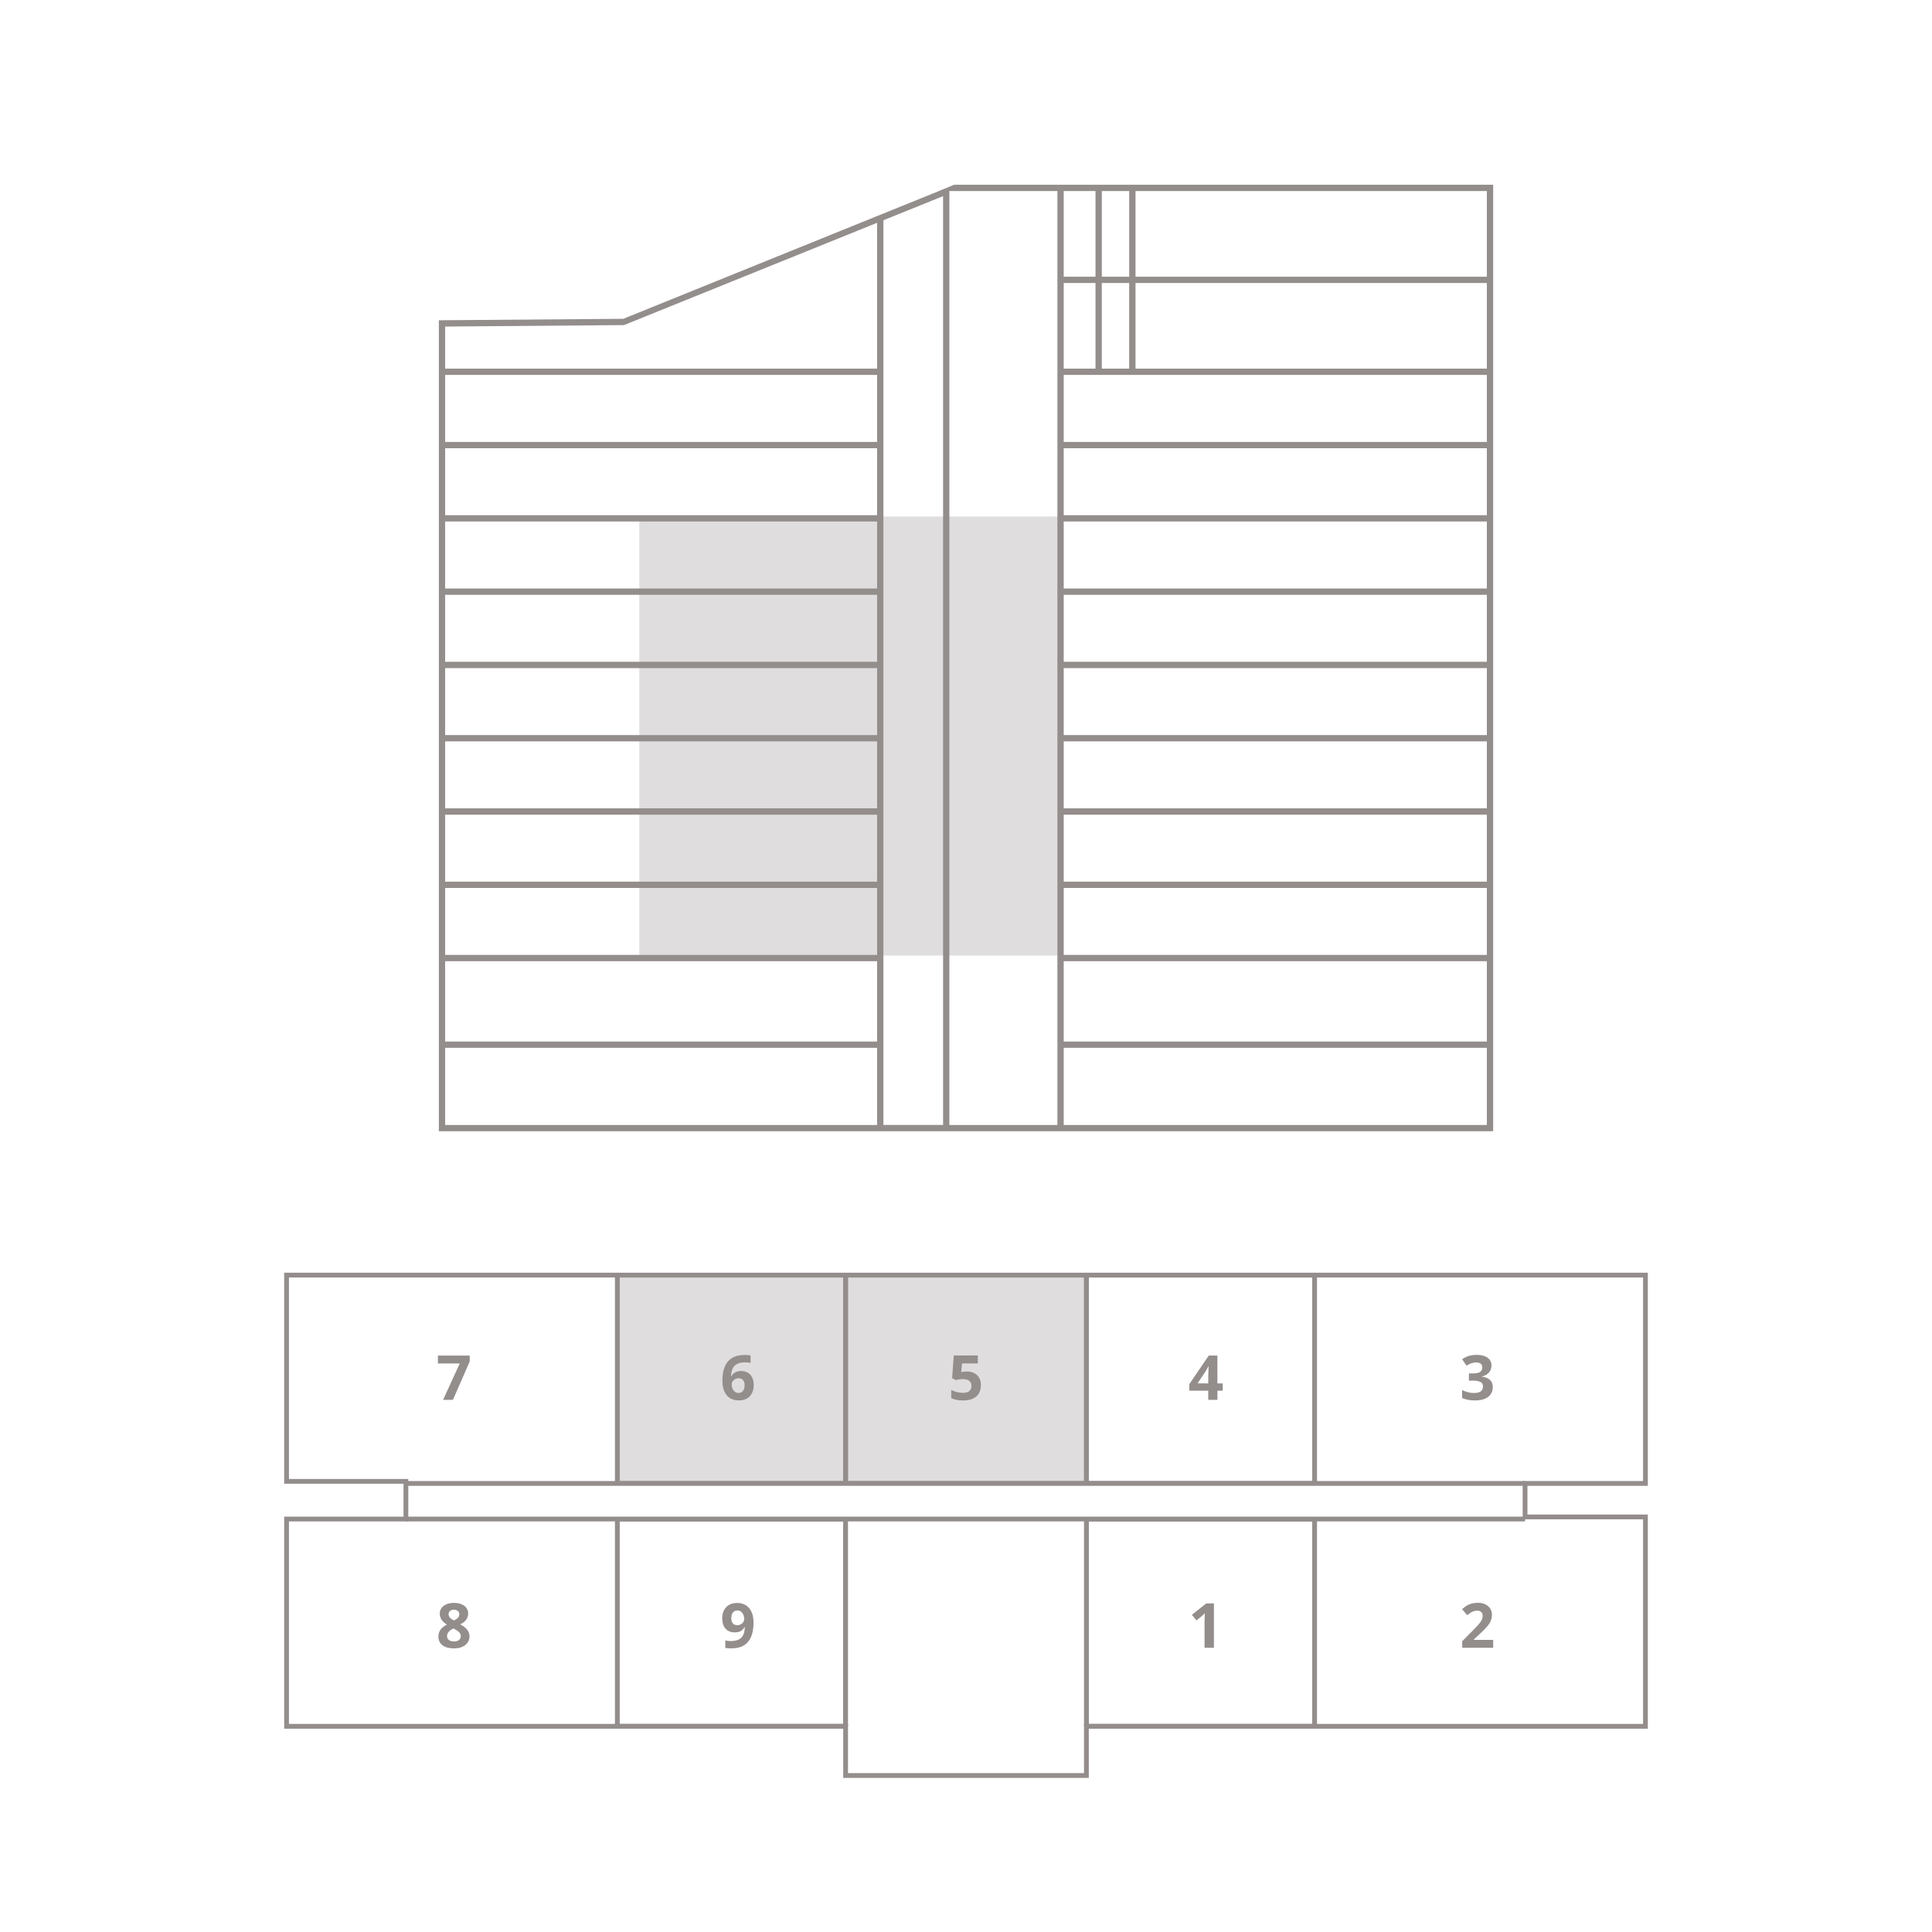 <?xml version="1.0" encoding="utf-8"?>
<!-- Generator: Adobe Illustrator 25.4.1, SVG Export Plug-In . SVG Version: 6.00 Build 0)  -->
<svg version="1.1" id="Camada_1" xmlns="http://www.w3.org/2000/svg" xmlns:xlink="http://www.w3.org/1999/xlink" x="0px" y="0px"
	 viewBox="0 0 1000 1000" style="enable-background:new 0 0 1000 1000;" xml:space="preserve">
<style type="text/css">
	.st0{fill:#CCCFD1;}
	.st1{fill:#204846;}
	.st2{fill:#214745;}
	.st3{fill:#F5EDE8;}
	.st4{fill:#C9AB85;}
	.st5{fill:#CAAB85;}
	.st6{opacity:0.3;}
	.st7{clip-path:url(#SVGID_00000003090729189095683520000002050356966321028770_);}
	.st8{fill:#938D8C;}
	.st9{clip-path:url(#SVGID_00000023261757109160063480000003133026607070722947_);}
	.st10{clip-path:url(#SVGID_00000003083786625813190000000008779113150217587370_);}
	.st11{clip-path:url(#SVGID_00000061473537928370885340000002735843752257807276_);}
	.st12{clip-path:url(#SVGID_00000050633081749967213900000010591526678387991694_);}
	.st13{clip-path:url(#SVGID_00000129908653204851069600000007714935713679549571_);}
	.st14{fill:#E8E5E8;}
	.st15{fill:#948C8C;}
</style>
<g>
	<g class="st6">
		<g>
			<defs>
				<rect id="SVGID_1_" x="308.54" y="249.97" width="262.07" height="247.1"/>
			</defs>
			<clipPath id="SVGID_00000007397415800610977150000016577712168936128145_">
				<use xlink:href="#SVGID_1_"  style="overflow:visible;"/>
			</clipPath>
			<g style="clip-path:url(#SVGID_00000007397415800610977150000016577712168936128145_);">
				<rect x="330.91" y="267.37" class="st8" width="217.33" height="227.21"/>
			</g>
		</g>
	</g>
	<g>
		<path class="st8" d="M547.31,143.22v3.26V268.3h0v1.63h0h0v223.93h0v88.43h-55.92v-88.43V268.3V98.88h55.92V143.22z
			 M567.03,143.22h-16.46V98.88h16.46V143.22z M584.48,143.22h-14.18V98.88h14.18V143.22z M769.6,143.22H587.74V98.88H769.6V143.22z
			 M769.6,190.81H587.74v-44.34H769.6V190.81z M769.6,228.74H550.57v-34.68H769.6V228.74z M769.6,266.68H550.57V232H769.6V266.68z
			 M769.6,304.61H659.27h0h0H550.57v-34.68H769.6V304.61z M769.6,342.54H659.27H550.57v-34.67h108.69h0h0H769.6V342.54z
			 M769.6,380.48H659.27H550.57V345.8h108.7h0H769.6V380.48z M769.6,418.41H659.27H550.57v-34.67h108.69h0H769.6V418.41z
			 M769.6,456.35H659.27h0H550.57v-34.68h108.69h0H769.6V456.35z M769.6,494.28H550.57v-34.67h108.69h0H769.6V494.28z M769.6,539.09
			H550.57v-41.56H769.6V539.09z M550.57,146.47h16.46v44.34h-16.46V146.47z M570.29,146.47h14.18v44.34h-14.18V146.47z
			 M769.6,582.29H550.57v-39.94H769.6V582.29z M488.14,268.3v225.55v88.43h-30.89v-88.43V268.3v-154.3l30.89-12.48V268.3z
			 M453.99,190.81H230.4v-21.79l92.56-0.75l131.03-52.95V190.81z M453.99,228.74H230.4v-34.68h223.59V228.74z M453.99,266.68H230.4
			V232h223.59V266.68z M453.99,304.61L453.99,304.61L453.99,304.61L453.99,304.61l-111.79,0H230.4v-34.68h223.59V304.61z
			 M453.99,342.54L453.99,342.54L453.99,342.54L453.99,342.54H342.2H230.4v-34.67h111.8h111.79h0h0V342.54z M453.99,380.48
			L453.99,380.48L453.99,380.48L453.99,380.48H342.2H230.4V345.8h111.8h111.79h0h0V380.48z M453.99,418.41L453.99,418.41
			L453.99,418.41L453.99,418.41H342.2H230.4v-34.67h111.8h111.79h0h0V418.41z M453.99,456.35L453.99,456.35L453.99,456.35
			L453.99,456.35H342.2H230.4v-34.68h111.8h111.79h0h0V456.35z M453.99,493.86v0.42H230.4v-34.67h111.8h111.79h0h0V493.86z
			 M453.99,539.09H230.4v-41.56h223.59V539.09z M453.99,582.29H230.4v-39.94h223.59V582.29z M485.86,98.88h0.15l-28.76,11.64v-0.01
			l-3.26,1.32v0l-131.36,53.18l-95.48,0.76v419.76h1.63v0h542.46v0h1.62V146.47v-3.26V95.63H493.86L485.86,98.88z"/>
	</g>
</g>
<g>
	<g class="st6">
		<g>
			<defs>
				<rect id="SVGID_00000158751687433227754340000004434705192210830240_" x="298.52" y="658.76" width="160.18" height="125.14"/>
			</defs>
			<clipPath id="SVGID_00000019666322694108877600000002940868080497346200_">
				<use xlink:href="#SVGID_00000158751687433227754340000004434705192210830240_"  style="overflow:visible;"/>
			</clipPath>
			<g style="clip-path:url(#SVGID_00000019666322694108877600000002940868080497346200_);">
				<rect x="320.77" y="661.23" class="st8" width="115.68" height="105.36"/>
			</g>
		</g>
	</g>
	<g class="st6">
		<g>
			<defs>
				<rect id="SVGID_00000153687937059149071300000001240341937664385425_" x="416.67" y="658.76" width="166.66" height="125.14"/>
			</defs>
			<clipPath id="SVGID_00000062152038461342892400000010810332553389548170_">
				<use xlink:href="#SVGID_00000153687937059149071300000001240341937664385425_"  style="overflow:visible;"/>
			</clipPath>
			<g style="clip-path:url(#SVGID_00000062152038461342892400000010810332553389548170_);">
				<rect x="438.92" y="661.23" class="st8" width="122.16" height="105.36"/>
			</g>
		</g>
	</g>
	<g>
		<path class="st8" d="M147.09,658.76h705.82v110.3h-62.31v14.87h62.31v110.85H563.55v25.47h-127.1v-25.47H147.09V785.01h61.77
			v-17.03h-61.77V658.76z M850.44,661.23H149.56v104.28h61.77v21.98h-61.77V892.3h289.36v25.47h122.16V892.3h289.36V786.4h-62.31
			v-19.81h62.31V661.23z"/>
	</g>
	<g>
		<rect x="210.1" y="766.59" class="st8" width="579.26" height="2.47"/>
	</g>
	<g>
		<rect x="210.1" y="785.01" class="st8" width="579.26" height="2.47"/>
	</g>
	<g>
		<rect x="561.08" y="786.25" class="st8" width="2.47" height="107.29"/>
	</g>
	<g>
		<rect x="436.45" y="786.25" class="st8" width="2.47" height="107.29"/>
	</g>
	<g>
		<rect x="679.2" y="786.25" class="st8" width="2.47" height="107.29"/>
	</g>
	<g>
		<rect x="679.2" y="660" class="st8" width="2.47" height="107.83"/>
	</g>
	<g>
		<rect x="561.08" y="660" class="st8" width="2.47" height="107.83"/>
	</g>
	<g>
		<rect x="436.45" y="660" class="st8" width="2.47" height="107.83"/>
	</g>
	<g>
		<rect x="318.29" y="660" class="st8" width="2.47" height="107.83"/>
	</g>
	<g>
		<rect x="318.29" y="786.25" class="st8" width="2.47" height="107.29"/>
	</g>
	<g>
		<rect x="320.77" y="660" class="st8" width="115.68" height="1.23"/>
	</g>
	<g>
		<rect x="438.92" y="660" class="st8" width="122.16" height="1.23"/>
	</g>
	<g>
		<rect x="563.55" y="660" class="st8" width="115.65" height="1.23"/>
	</g>
	<g>
		<path class="st8" d="M319.53,767.83h1.24H319.53z M436.45,767.83h2.47H436.45z M561.08,767.83h2.47H561.08z M679.2,767.83h1.24
			H679.2z M320.77,767.83h115.69v-1.24H320.77V767.83z M438.92,766.59v1.24h0h0h122.16v-1.24H438.92z M563.55,767.83H679.2v-1.24
			H563.55V767.83z"/>
	</g>
	<g>
		<polygon class="st8" points="679.21,659.99 679.21,661.23 679.21,766.59 679.21,767.83 680.44,767.83 680.44,659.99 		"/>
	</g>
	<g>
		<polygon class="st8" points="561.08,660 561.08,661.23 561.08,766.59 561.08,767.83 563.55,767.83 563.55,766.59 563.55,661.23 
			563.55,660 		"/>
	</g>
	<g>
		<polygon class="st8" points="436.45,659.99 436.45,661.23 436.45,766.59 436.45,767.83 438.92,767.83 438.92,766.59 
			438.92,661.23 438.92,659.99 		"/>
	</g>
	<g>
		<polygon class="st8" points="319.53,659.99 319.53,767.83 320.77,767.83 320.77,766.59 320.77,661.23 320.77,659.99 		"/>
	</g>
	<g>
		<polygon class="st8" points="563.55,892.3 563.55,893.54 562.5,893.54 562.5,893.81 680.44,893.81 680.44,893.54 679.21,893.54 
			679.21,892.3 		"/>
	</g>
	<g>
		<polygon class="st8" points="562.5,785.98 562.5,786.25 563.55,786.25 563.55,787.49 679.2,787.49 679.2,786.25 680.44,786.25 
			680.44,785.98 		"/>
	</g>
	<g>
		<polygon class="st8" points="562.5,786.25 562.5,893.54 563.55,893.54 563.55,892.3 563.55,787.49 563.55,786.25 		"/>
	</g>
	<g>
		<polygon class="st8" points="679.21,786.25 679.21,787.49 679.21,892.3 679.21,893.54 680.44,893.54 680.44,786.25 		"/>
	</g>
	<g>
		<polygon class="st8" points="320.77,892.3 320.77,893.54 320.62,893.54 320.62,893.81 438.57,893.81 438.57,893.54 436.45,893.54 
			436.45,892.3 		"/>
	</g>
	<g>
		<polygon class="st8" points="320.63,785.98 320.63,786.25 320.77,786.25 320.77,787.49 436.45,787.49 436.45,786.25 
			438.57,786.25 438.57,785.98 		"/>
	</g>
	<g>
		<polygon class="st8" points="436.45,786.25 436.45,787.49 436.45,892.3 436.45,893.54 438.57,893.54 438.57,786.25 		"/>
	</g>
	<g>
		<polygon class="st8" points="320.63,786.25 320.63,893.54 320.77,893.54 320.77,892.3 320.77,787.49 320.77,786.25 		"/>
	</g>
	<g>
		<path class="st8" d="M229.35,724.55l8.62-18.83h-11.31v-4.08h16.46v3.04l-8.68,19.87H229.35z"/>
	</g>
	<g>
		<path class="st8" d="M234.98,829.64c2.2,0,3.97,0.5,5.31,1.5c1.34,1,2.02,2.35,2.02,4.04c0,1.17-0.32,2.21-0.97,3.13
			c-0.65,0.92-1.7,1.73-3.14,2.46c1.72,0.92,2.95,1.88,3.7,2.88s1.12,2.1,1.12,3.29c0,1.88-0.74,3.4-2.21,4.54
			c-1.47,1.15-3.42,1.72-5.82,1.72c-2.51,0-4.48-0.53-5.92-1.6c-1.43-1.07-2.15-2.58-2.15-4.54c0-1.31,0.35-2.47,1.04-3.48
			c0.7-1.01,1.81-1.91,3.35-2.68c-1.31-0.83-2.25-1.71-2.82-2.65c-0.58-0.94-0.86-1.97-0.86-3.09c0-1.64,0.68-2.97,2.04-3.99
			S232.79,829.64,234.98,829.64z M231.4,846.77c0,0.9,0.31,1.6,0.94,2.1c0.63,0.5,1.49,0.75,2.57,0.75c1.2,0,2.1-0.26,2.7-0.78
			c0.6-0.52,0.89-1.2,0.89-2.05c0-0.7-0.3-1.36-0.89-1.97c-0.59-0.61-1.55-1.26-2.88-1.95C232.52,843.91,231.4,845.2,231.4,846.77z
			 M234.95,833.18c-0.83,0-1.49,0.21-2,0.64c-0.51,0.42-0.76,0.99-0.76,1.7c0,0.63,0.2,1.19,0.6,1.69c0.4,0.5,1.13,1.01,2.19,1.53
			c1.02-0.48,1.74-0.97,2.15-1.48s0.61-1.08,0.61-1.74c0-0.72-0.26-1.29-0.79-1.71C236.43,833.39,235.77,833.18,234.95,833.18z"/>
	</g>
	<g>
		<path class="st8" d="M373.92,714.81c0-4.54,0.96-7.92,2.88-10.14c1.92-2.22,4.79-3.33,8.62-3.33c1.31,0,2.33,0.08,3.08,0.24v3.88
			c-0.93-0.21-1.85-0.31-2.76-0.31c-1.66,0-3.02,0.25-4.07,0.75s-1.84,1.25-2.36,2.23c-0.52,0.98-0.83,2.38-0.93,4.19h0.2
			c1.04-1.78,2.69-2.67,4.97-2.67c2.05,0,3.66,0.64,4.82,1.93c1.16,1.29,1.74,3.07,1.74,5.33c0,2.45-0.69,4.39-2.07,5.81
			s-3.29,2.14-5.74,2.14c-1.7,0-3.17-0.39-4.43-1.18c-1.26-0.78-2.23-1.93-2.92-3.44C374.26,718.74,373.92,716.93,373.92,714.81z
			 M382.2,720.99c1.04,0,1.83-0.35,2.38-1.04c0.55-0.7,0.83-1.69,0.83-2.97c0-1.12-0.26-2-0.78-2.64c-0.52-0.64-1.3-0.96-2.35-0.96
			c-0.98,0-1.82,0.32-2.52,0.96c-0.7,0.64-1.04,1.38-1.04,2.23c0,1.25,0.33,2.3,0.98,3.15C380.37,720.56,381.2,720.99,382.2,720.99z
			"/>
	</g>
	<g>
		<path class="st8" d="M390.02,839.73c0,4.52-0.95,7.89-2.86,10.12c-1.9,2.23-4.79,3.34-8.65,3.34c-1.36,0-2.39-0.07-3.09-0.22
			v-3.89c0.88,0.22,1.8,0.33,2.76,0.33c1.62,0,2.96-0.24,4-0.71c1.05-0.48,1.85-1.22,2.4-2.24c0.55-1.02,0.87-2.42,0.96-4.21h-0.19
			c-0.61,0.98-1.31,1.67-2.1,2.07s-1.79,0.6-2.98,0.6c-2,0-3.57-0.64-4.72-1.92c-1.15-1.28-1.73-3.06-1.73-5.34
			c0-2.46,0.7-4.4,2.09-5.83s3.3-2.14,5.7-2.14c1.69,0,3.18,0.4,4.45,1.19c1.27,0.79,2.25,1.95,2.93,3.46
			C389.68,835.83,390.02,837.64,390.02,839.73z M381.72,833.56c-1,0-1.79,0.34-2.35,1.04c-0.57,0.69-0.85,1.68-0.85,2.98
			c0,1.11,0.26,1.99,0.77,2.64c0.51,0.65,1.29,0.97,2.34,0.97c0.98,0,1.83-0.32,2.53-0.96s1.05-1.38,1.05-2.22
			c0-1.24-0.33-2.3-0.98-3.15C383.56,833.99,382.73,833.56,381.72,833.56z"/>
	</g>
	<g>
		<path class="st8" d="M500.43,709.89c2.22,0,3.98,0.62,5.3,1.87c1.31,1.25,1.97,2.95,1.97,5.12c0,2.56-0.79,4.54-2.37,5.92
			s-3.84,2.07-6.78,2.07c-2.55,0-4.61-0.41-6.18-1.24v-4.19c0.83,0.44,1.79,0.8,2.89,1.08c1.1,0.28,2.14,0.42,3.12,0.42
			c2.96,0,4.44-1.21,4.44-3.64c0-2.31-1.53-3.47-4.6-3.47c-0.55,0-1.17,0.05-1.84,0.16c-0.67,0.11-1.21,0.23-1.63,0.35l-1.93-1.04
			l0.86-11.69h12.44v4.11h-8.19l-0.42,4.5l0.55-0.11C498.7,709.97,499.49,709.89,500.43,709.89z"/>
	</g>
	<g>
		<path class="st8" d="M632.89,719.8h-2.76v4.75h-4.74v-4.75h-9.79v-3.37l10.06-14.81h4.47v14.42h2.76V719.8z M625.39,716.03v-3.89
			c0-0.65,0.03-1.59,0.08-2.82c0.05-1.23,0.09-1.95,0.12-2.15h-0.12c-0.39,0.86-0.85,1.7-1.4,2.51l-4.21,6.36H625.39z"/>
	</g>
	<g>
		<path class="st8" d="M628.32,852.88h-4.85V839.6l0.05-2.18l0.08-2.39c-0.81,0.81-1.37,1.33-1.68,1.58l-2.64,2.12l-2.34-2.92
			l7.39-5.88h3.99V852.88z"/>
	</g>
	<g>
		<path class="st8" d="M771.98,706.74c0,1.43-0.43,2.65-1.3,3.66c-0.87,1-2.09,1.69-3.66,2.07v0.09c1.85,0.23,3.25,0.79,4.21,1.69
			s1.43,2.1,1.43,3.62c0,2.21-0.8,3.93-2.4,5.15c-1.6,1.23-3.89,1.84-6.86,1.84c-2.49,0-4.7-0.41-6.62-1.24v-4.13
			c0.89,0.45,1.87,0.82,2.93,1.1c1.07,0.28,2.12,0.42,3.17,0.42c1.6,0,2.78-0.27,3.55-0.82s1.15-1.42,1.15-2.62
			c0-1.08-0.44-1.84-1.32-2.29c-0.88-0.45-2.28-0.67-4.21-0.67h-1.74v-3.72h1.77c1.78,0,3.08-0.23,3.9-0.7s1.23-1.26,1.23-2.39
			c0-1.74-1.09-2.6-3.26-2.6c-0.75,0-1.52,0.12-2.3,0.38s-1.65,0.69-2.6,1.3l-2.24-3.34c2.09-1.51,4.59-2.26,7.49-2.26
			c2.37,0,4.25,0.48,5.62,1.44C771.3,703.69,771.98,705.02,771.98,706.74z"/>
	</g>
	<g>
		<path class="st8" d="M772.88,852.88h-16.04v-3.37l5.76-5.82c1.71-1.75,2.82-2.96,3.34-3.63c0.52-0.67,0.9-1.3,1.13-1.88
			c0.23-0.58,0.34-1.17,0.34-1.79c0-0.92-0.25-1.61-0.76-2.06c-0.51-0.45-1.18-0.67-2.03-0.67c-0.89,0-1.75,0.2-2.59,0.61
			c-0.84,0.41-1.71,0.99-2.62,1.74l-2.64-3.12c1.13-0.96,2.07-1.64,2.81-2.04c0.74-0.4,1.55-0.7,2.43-0.92
			c0.88-0.21,1.86-0.32,2.95-0.32c1.43,0,2.7,0.26,3.8,0.79s1.95,1.25,2.56,2.2c0.61,0.94,0.91,2.02,0.91,3.23
			c0,1.06-0.19,2.05-0.56,2.97s-0.95,1.88-1.73,2.85c-0.78,0.97-2.15,2.36-4.12,4.16l-2.95,2.78v0.22h10V852.88z"/>
	</g>
</g>
</svg>
